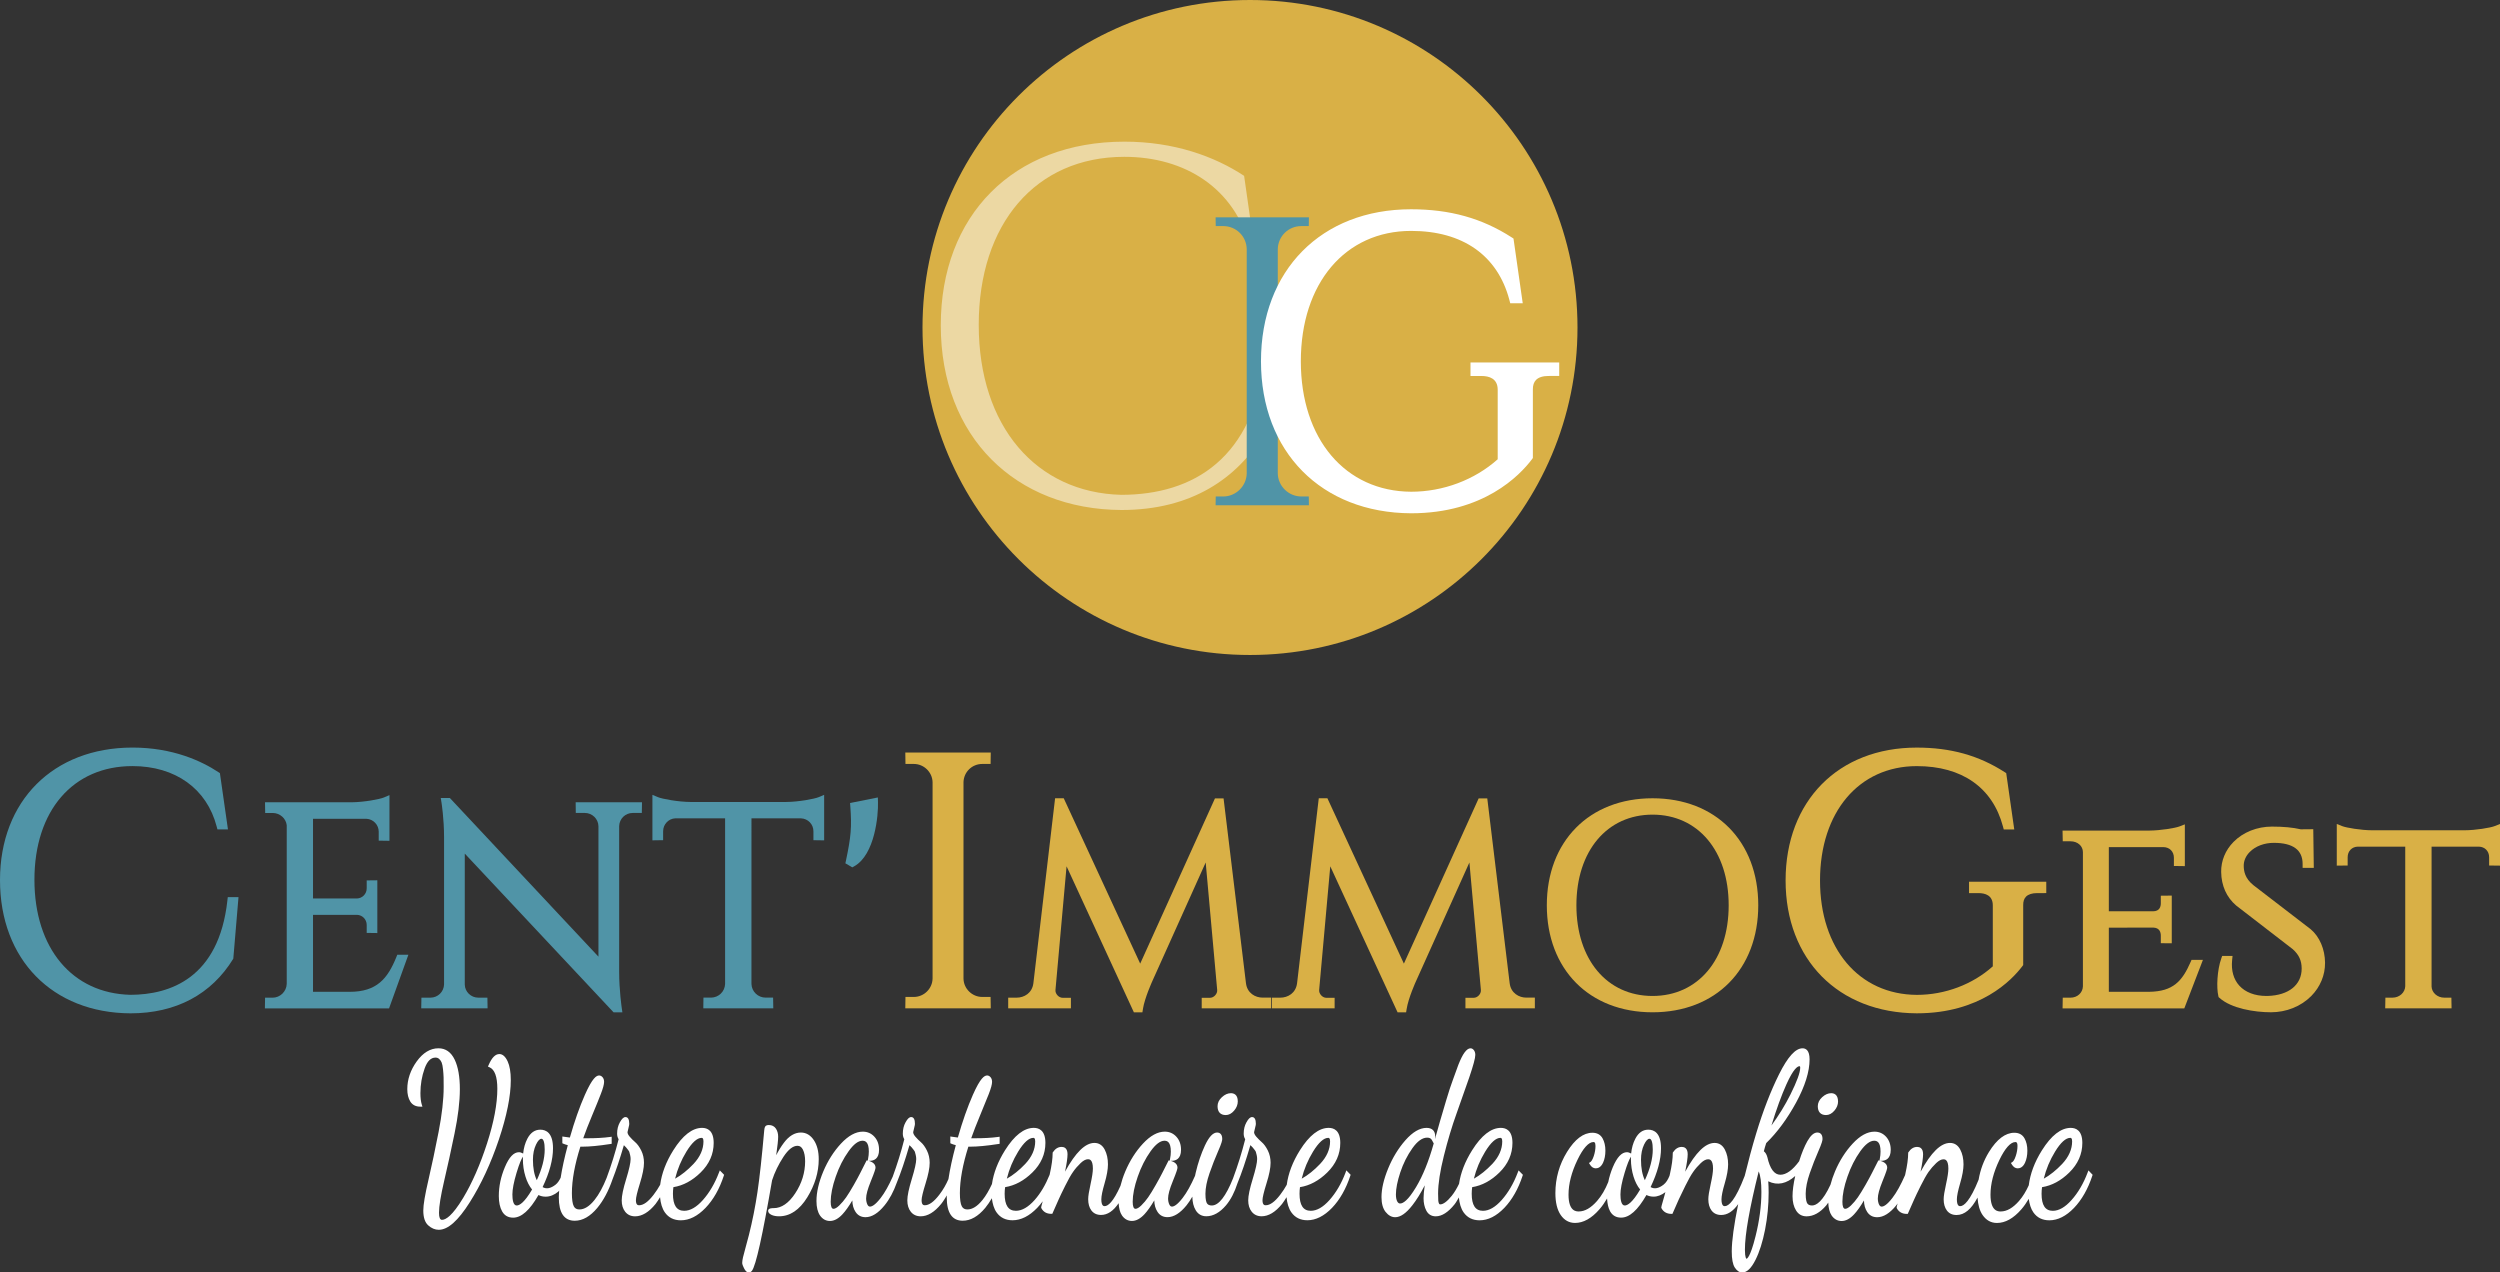 <?xml version="1.0" encoding="utf-8"?>
<!-- Generator: Adobe Illustrator 16.0.4, SVG Export Plug-In . SVG Version: 6.00 Build 0)  -->
<!DOCTYPE svg PUBLIC "-//W3C//DTD SVG 1.1//EN" "http://www.w3.org/Graphics/SVG/1.1/DTD/svg11.dtd">
<svg version="1.1" id="Calque_1" xmlns="http://www.w3.org/2000/svg" xmlns:xlink="http://www.w3.org/1999/xlink" x="0px" y="0px"
	 width="196.465px" height="100px" viewBox="0 0 196.465 100" enable-background="new 0 0 196.465 100" xml:space="preserve">
<rect x="0" y="0" width="196.465" height="100" fill="#333333" stroke="none"/>
<g>
	<g>
		<g>
			<g>
				<path fill="#5094A7" d="M17.869,70.775c-0.677,6.103-4.518,7.395-7.613,7.404c-4.586-0.11-7.55-3.661-7.55-9.044
					c0-5.424,3.023-8.931,7.701-8.931c3.372,0.001,5.846,1.774,6.619,4.746l0.061,0.23h0.827l-0.633-4.422l-0.116-0.077
					c-1.338-0.881-3.595-1.932-6.753-1.932C4.185,58.751,0,62.937,0,69.165c0,6.231,4.119,10.437,10.248,10.469h0.002
					c3.57,0,6.366-1.485,8.084-4.294l0.409-4.839H17.9L17.869,70.775z"/>
				<path fill="#5094A7" d="M31.144,75.222c-0.681,1.68-1.532,2.721-3.664,2.721h-2.882v-6.049l3.463-0.001
					c0.424,0.017,0.756,0.363,0.756,0.788v0.632l0.835,0.011v-4.146l-0.835,0.009v0.633c0,0.427-0.346,0.779-0.767,0.788h-3.452
					v-6.263h4.209c0.536,0.032,0.955,0.479,0.955,1.017v0.7l0.844,0.013v-3.59l-0.43,0.183c-0.348,0.146-1.565,0.369-2.533,0.38
					h-6.817l0.014,0.84h0.585c0.573,0,1.05,0.43,1.108,0.965v12.455c-0.012,0.603-0.513,1.097-1.117,1.097h-0.585l-0.014,0.841
					h9.757l1.519-4.215h-0.872L31.144,75.222z"/>
				<path fill="#5094A7" d="M45.249,63.887h0.716c0.577,0,1.054,0.47,1.065,1.039v10.255L35.354,62.713h-0.716l0.058,0.359
					c0.002,0.012,0.201,1.255,0.201,2.729v11.556c-0.011,0.575-0.488,1.045-1.064,1.045h-0.715l-0.015,0.841h5.214l-0.014-0.841
					h-0.714c-0.579,0-1.047-0.455-1.064-1.021v-10.3l11.601,12.375l0.091,0.097h0.694L48.859,79.2
					c-0.002-0.015-0.201-1.398-0.201-2.795V64.917c0.019-0.579,0.486-1.03,1.064-1.03h0.716l0.014-0.841h-5.213L45.249,63.887z"/>
				<path fill="#5094A7" d="M61.777,63.024h-7.515c-0.958-0.006-2.214-0.236-2.561-0.381l-0.43-0.181v3.576l0.842-0.013v-0.7
					c0-0.548,0.427-0.993,0.959-1.016h3.911v13.023c-0.025,0.599-0.516,1.068-1.115,1.068h-0.586l-0.011,0.841h5.499l-0.014-0.841
					h-0.584c-0.607,0-1.099-0.477-1.117-1.073V64.311h3.896c0.546,0.022,0.973,0.468,0.973,1.016v0.7l0.842,0.013v-3.576
					l-0.429,0.181C63.99,62.788,62.733,63.019,61.777,63.024z"/>
				<path fill="#5094A7" d="M68.986,62.669l-2.183,0.437l0.021,0.273c0.118,1.603,0.058,2.356-0.342,4.246l-0.047,0.219l0.546,0.318
					l0.155-0.087c1.625-0.917,1.895-4.025,1.861-5.041L68.986,62.669z"/>
			</g>
			<g>
				<path fill="#D9B046" d="M77.19,78.346c-0.796,0-1.458-0.65-1.473-1.44V61.469c0.023-0.803,0.67-1.433,1.473-1.433h0.657
					l0.013-0.896h-6.715l0.013,0.896h0.657c0.793,0,1.453,0.645,1.473,1.429v15.435c-0.015,0.796-0.676,1.446-1.473,1.446h-0.657
					l-0.014,0.897h6.718l-0.015-0.897H77.19z"/>
				<path fill="#D9B046" d="M97.917,77.278l-1.762-14.537h-0.675l-5.876,12.987l-6.009-12.995h-0.679l-1.707,14.543
					c-0.101,0.778-0.733,1.126-1.315,1.126H79.23v0.841h4.929v-0.83h-0.654c-0.141,0-0.292-0.072-0.404-0.195
					c-0.113-0.124-0.17-0.276-0.157-0.418l0.873-9.721l5.289,11.474h0.672l0.04-0.261c0.136-0.868,0.733-2.178,0.74-2.193
					l4.192-9.321L95.654,77.8c0.013,0.142-0.044,0.294-0.158,0.418c-0.112,0.123-0.262,0.194-0.403,0.194h-0.655v0.831h5.456V78.4
					H99.23C98.649,78.4,98.017,78.052,97.917,77.278z"/>
				<path fill="#D9B046" d="M118.64,77.278l-1.761-14.537h-0.676l-5.877,12.987l-6.01-12.995h-0.679l-1.706,14.543
					c-0.101,0.778-0.732,1.126-1.315,1.126h-0.662v0.841h4.929v-0.83h-0.655c-0.141,0-0.292-0.072-0.403-0.195
					c-0.112-0.124-0.17-0.276-0.158-0.418l0.874-9.721l5.289,11.474h0.672l0.041-0.261c0.136-0.868,0.731-2.178,0.74-2.193
					l4.192-9.321l0.903,10.022c0.013,0.142-0.045,0.294-0.157,0.418c-0.112,0.123-0.263,0.194-0.402,0.194h-0.656v0.831h5.455V78.4
					h-0.663C119.373,78.4,118.741,78.052,118.64,77.278z"/>
				<path fill="#D9B046" d="M129.866,62.733c-4.969,0-8.308,3.381-8.308,8.409c0,5.031,3.339,8.41,8.308,8.41
					c4.97,0,8.309-3.379,8.309-8.41C138.175,66.114,134.836,62.733,129.866,62.733z M129.866,78.269
					c-3.579,0-5.983-2.863-5.983-7.126c0-4.261,2.404-7.124,5.983-7.124s5.984,2.863,5.984,7.124
					C135.851,75.405,133.445,78.269,129.866,78.269z"/>
				<path fill="#D9B046" d="M154.736,70.186h0.748c0.512,0,1.122,0.167,1.122,0.961v4.794c-1.594,1.427-3.762,2.242-5.969,2.242
					c-4.551-0.024-7.609-3.638-7.609-8.988c0-5.378,3.059-8.989,7.607-8.989c3.553,0,5.956,1.687,6.77,4.746l0.061,0.23h0.826
					l-0.632-4.425l-0.118-0.076c-2.046-1.315-4.242-1.93-6.915-1.93c-6.162,0-10.305,4.198-10.305,10.441
					c0,6.217,4.145,10.412,10.312,10.441h0.002c4.97,0,7.457-2.595,8.296-3.709l0.062-0.083v-4.71
					c-0.005-0.288,0.07-0.514,0.224-0.669c0.178-0.18,0.476-0.276,0.861-0.276l0.729-0.001V69.29h-6.07V70.186z"/>
				<path fill="#D9B046" d="M172.143,75.617c-0.652,1.488-1.365,2.3-3.248,2.325h-3.17V72.9l3.525-0.002
					c0.463,0.029,0.56,0.362,0.56,0.635v0.59l0.86,0.006v-3.748l-0.86,0.009v0.589c0,0.285-0.103,0.625-0.593,0.635h-3.492v-5.042
					h4.301c0.477,0.009,0.812,0.352,0.812,0.834v0.647l0.86,0.012v-3.283l-0.421,0.163c-0.33,0.129-1.473,0.32-2.375,0.327h-6.815
					l0.016,0.842h0.609c0.557,0,0.976,0.367,0.976,0.854v10.549c-0.021,0.505-0.439,0.886-0.975,0.886h-0.61l-0.014,0.841h9.567
					l1.463-3.812h-0.894L172.143,75.617z"/>
				<path fill="#D9B046" d="M177.085,69.562c-0.674-0.542-0.756-1.124-0.759-1.515c-0.004-0.401,0.161-0.779,0.476-1.097
					c0.452-0.454,1.14-0.714,1.891-0.714c1.501,0,2.261,0.557,2.261,1.659v0.309h0.878l-0.041-3.04l-0.979,0.009
					c-0.623-0.145-1.366-0.214-2.271-0.214c-1.163,0-2.264,0.438-3.017,1.204c-0.641,0.648-0.983,1.486-0.971,2.358
					c0.015,1.084,0.421,1.995,1.184,2.645l4.437,3.423c0.486,0.429,0.705,0.899,0.705,1.53c0,1.277-1.021,2.101-2.665,2.148
					l-0.121,0.001c-0.892,0-1.643-0.287-2.117-0.811c-0.447-0.493-0.644-1.184-0.563-1.995l0.034-0.34h-0.815l-0.073,0.207
					c-0.326,0.923-0.384,2.288-0.229,2.937l0.021,0.094l0.073,0.064c0.928,0.832,2.759,1.127,4.044,1.127
					c1.207,0,2.357-0.463,3.159-1.271c0.71-0.717,1.098-1.647,1.089-2.622c-0.01-1.064-0.428-2.045-1.128-2.633L177.085,69.562z"/>
				<path fill="#D9B046" d="M196.043,64.921c-0.326,0.129-1.489,0.327-2.372,0.327h-7.248c-0.876,0-2.038-0.198-2.363-0.327
					l-0.422-0.168v3.274l0.855-0.01v-0.648c0-0.482,0.333-0.825,0.804-0.835h3.722v10.963c-0.01,0.499-0.458,0.905-0.998,0.905
					h-0.561l-0.016,0.841h5.215l-0.014-0.841h-0.562c-0.537,0-0.975-0.39-0.995-0.871V66.534h3.711
					c0.477,0.01,0.811,0.353,0.812,0.835v0.648l0.854,0.01v-3.274L196.043,64.921z"/>
			</g>
		</g>
	</g>
	<g>
		<path fill="#D9B046" d="M123.969,25.736c0,14.219-11.519,25.737-25.736,25.737S72.496,39.955,72.496,25.736
			C72.496,11.518,84.016,0,98.233,0S123.969,11.518,123.969,25.736z"/>
		<g>
			<g>
				<path opacity="0.5" fill="#FFFFFF" d="M99.789,27.916l-0.486,6.241c-2.094,3.425-5.65,5.922-11.171,5.922
					c-8.315-0.041-14.2-5.727-14.2-14.514c0-8.628,5.685-14.433,14.433-14.433c3.896,0,7.077,1.154,9.405,2.687l0.801,5.614H98.24
					c-1.208-4.641-5.104-7.107-9.882-7.109c-6.991,0-11.443,5.289-11.443,13.201c0,7.992,4.532,13.2,11.217,13.362
					c5.646-0.017,10.422-2.828,11.327-10.971H99.789z"/>
				<g>
					<path fill="#5094A7" d="M102.267,39.203c-1.112,0-2.016-0.892-2.036-2V19.561c0.03-1.099,0.93-1.98,2.036-1.98h0.4l0.007-0.317
						h-6.956l0.006,0.317h0.402c1.109,0,2.008,0.886,2.035,1.986v17.637c-0.021,1.107-0.923,2-2.036,2h-0.402l-0.004,0.318h6.956
						l-0.004-0.318H102.267z"/>
					<path fill="#5094A7" d="M102.862,39.708h-7.333l0.01-0.691h0.586c1,0,1.831-0.814,1.85-1.816V19.567
						c-0.025-1.007-0.838-1.8-1.849-1.8H95.54l-0.011-0.69h7.333l-0.011,0.69h-0.585c-1.01,0-1.821,0.791-1.85,1.799v17.638
						c0.018,0.998,0.849,1.812,1.85,1.812h0.586L102.862,39.708z M96.615,39.333h5.16c-0.972-0.222-1.712-1.091-1.731-2.126V19.561
						c0.029-1.044,0.752-1.892,1.723-2.111h-5.141c0.974,0.22,1.696,1.069,1.722,2.113v17.641
						C98.329,38.241,97.587,39.111,96.615,39.333z"/>
				</g>
				<g>
					<g>
						<path fill="#FFFFFF" d="M40.141,84.885c0-0.628-0.083-1.124-0.247-1.477c-0.178-0.381-0.396-0.574-0.65-0.574
							c-0.319,0-0.597,0.284-0.849,0.873l-0.049,0.113l0.113,0.048c0.415,0.174,0.625,0.743,0.625,1.693
							c0,1.186-0.271,2.628-0.807,4.289c-0.538,1.665-1.169,3.105-1.874,4.282c-0.86,1.431-1.382,1.731-1.669,1.731
							c-0.155,0-0.234-0.187-0.234-0.556c0-0.508,0.136-1.346,0.403-2.493c0.267-1.137,0.543-2.397,0.82-3.746
							c0.276-1.338,0.416-2.507,0.416-3.475c0-0.973-0.137-1.753-0.406-2.317c-0.283-0.595-0.713-0.895-1.278-0.895
							c-0.64,0-1.216,0.349-1.713,1.04c-0.487,0.679-0.734,1.411-0.734,2.172c0,0.394,0.08,0.718,0.234,0.97
							c0.167,0.269,0.433,0.405,0.79,0.405h0.166l-0.05-0.158c-0.071-0.229-0.108-0.534-0.108-0.902c0-0.677,0.111-1.33,0.33-1.939
							c0.207-0.576,0.486-0.857,0.856-0.857c0.115,0,0.208,0.035,0.287,0.107c0.09,0.081,0.153,0.174,0.197,0.284
							c0.046,0.117,0.082,0.296,0.106,0.533c0.025,0.233,0.04,0.446,0.045,0.632c0.004,0.18,0.006,0.43,0.006,0.755
							c0,0.982-0.135,2.17-0.398,3.527c-0.266,1.366-0.535,2.638-0.799,3.777c-0.272,1.167-0.404,1.953-0.404,2.407
							c0,0.542,0.131,0.937,0.391,1.166c0.254,0.229,0.532,0.345,0.825,0.345c0.72,0,1.519-0.709,2.44-2.168
							c0.89-1.406,1.657-3.061,2.281-4.917C39.824,87.704,40.141,86.132,40.141,84.885z"/>
						<path fill="#FFFFFF" d="M56.497,92.156c-0.324,0.851-0.748,1.574-1.26,2.15c-0.499,0.562-0.994,0.846-1.471,0.846
							c-0.594,0-0.882-0.438-0.882-1.338c0-0.18,0.012-0.354,0.035-0.52c0.768-0.123,1.488-0.51,2.138-1.149
							c0.683-0.668,1.028-1.451,1.028-2.327c0-0.976-0.495-1.183-0.91-1.183c-0.77,0-1.531,0.594-2.263,1.761
							c-0.576,0.919-0.914,1.827-1.031,2.709c-0.146,0.263-0.316,0.526-0.519,0.79c-0.418,0.547-0.798,0.821-1.13,0.821
							c-0.084,0-0.258,0-0.258-0.4c0-0.204,0.104-0.646,0.312-1.31c0.213-0.685,0.322-1.232,0.322-1.625
							c0-0.353-0.072-0.679-0.215-0.965c-0.143-0.288-0.303-0.509-0.474-0.655c-0.155-0.134-0.301-0.28-0.432-0.431
							c-0.115-0.134-0.174-0.255-0.174-0.359c0.001-0.006,0.007-0.051,0.065-0.277c0.065-0.253,0.073-0.331,0.073-0.371
							c0-0.357-0.101-0.537-0.298-0.537c-0.147,0-0.283,0.129-0.443,0.418c-0.142,0.255-0.213,0.552-0.213,0.885
							c0,0.166,0.04,0.312,0.118,0.439c-0.256,1.026-0.576,2.044-0.942,3.036c-0.286,0.716-0.604,1.305-0.952,1.736
							c-0.397,0.498-0.796,0.746-1.188,0.746c-0.21,0-0.351-0.078-0.439-0.247c-0.101-0.189-0.151-0.539-0.151-1.036
							c0-1.028,0.224-2.256,0.666-3.65h0.166c0.556,0,1.293-0.069,2.191-0.21l0.103-0.016v-0.556l-0.138,0.02
							c-0.499,0.068-1.104,0.101-1.799,0.101h-0.3c0.186-0.524,0.416-1.116,0.686-1.759c0.309-0.742,0.539-1.305,0.699-1.723
							c0.172-0.445,0.256-0.755,0.256-0.948c0-0.142-0.036-0.261-0.109-0.354c-0.08-0.098-0.174-0.15-0.279-0.15
							c-0.209,0-0.524,0.173-1.122,1.524c-0.419,0.947-0.815,2.075-1.18,3.353c-0.092-0.01-0.244-0.031-0.451-0.062l-0.14-0.021
							v0.532l0.072,0.032c0.088,0.041,0.206,0.08,0.357,0.119c-0.263,0.972-0.445,1.818-0.562,2.559
							c-0.112,0.227-0.24,0.422-0.403,0.547c-0.365,0.283-0.708,0.368-1.015,0.187c0.542-1.133,0.817-2.157,0.817-3.052
							c0-1.206-0.542-1.459-0.998-1.459c-0.43,0-0.771,0.237-1.017,0.708c-0.176,0.337-0.287,0.729-0.331,1.167l-0.003-0.001
							c-0.121-0.068-0.229-0.103-0.327-0.103c-0.413,0-0.776,0.385-1.108,1.178c-0.314,0.746-0.475,1.506-0.475,2.263
							c0,0.493,0.086,0.899,0.258,1.205c0.183,0.329,0.476,0.497,0.868,0.497c0.653,0,1.305-0.582,1.99-1.778
							c0.169,0.085,0.358,0.129,0.565,0.129c0.341,0,0.673-0.133,0.991-0.395c0.027-0.021,0.046-0.06,0.072-0.084
							c-0.013,0.182-0.029,0.369-0.029,0.529c0,1.223,0.421,1.842,1.253,1.842c0.619,0,1.214-0.34,1.771-1.008
							c0.49-0.59,0.888-1.348,1.194-2.239c0.286-0.73,0.584-1.624,0.894-2.689c0.005,0.005,0.01,0.01,0.017,0.015
							c0.108,0.1,0.144,0.142,0.159,0.161l0.141,0.176c0.07,0.085,0.099,0.143,0.111,0.176c0.02,0.061,0.042,0.145,0.065,0.253
							c0.025,0.1,0.037,0.204,0.037,0.31c0,0.286-0.116,0.811-0.344,1.554c-0.239,0.777-0.355,1.332-0.355,1.694
							c0,0.364,0.092,0.663,0.274,0.893c0.188,0.237,0.449,0.358,0.776,0.358c0.543,0,1.084-0.324,1.605-0.965
							c0.135-0.166,0.24-0.357,0.358-0.537c0.044,0.465,0.155,0.879,0.382,1.2c0.29,0.407,0.709,0.615,1.25,0.615
							c0.666,0,1.319-0.328,1.941-0.976c0.612-0.636,1.097-1.486,1.438-2.53l0.023-0.07l-0.337-0.346L56.497,92.156z M53.944,90.498
							c0.44-0.716,0.843-1.078,1.192-1.078c0.048,0,0.146,0,0.146,0.277c0,0.624-0.265,1.221-0.785,1.775
							c-0.464,0.489-0.948,0.877-1.445,1.156C53.237,91.882,53.535,91.165,53.944,90.498z M40.603,94.735
							c-0.277,0-0.336-0.474-0.336-0.868c0-0.403,0.109-0.973,0.326-1.696c0.231-0.77,0.396-1.12,0.502-1.277
							c-0.002,0.064-0.003,0.128-0.003,0.193c0,0.473,0.067,0.935,0.202,1.372c0.125,0.41,0.3,0.753,0.52,1.021
							C41.206,94.515,40.821,94.735,40.603,94.735z M42.184,92.748c-0.201-0.42-0.303-0.959-0.303-1.609
							c0-0.454,0.081-0.855,0.241-1.188c0.145-0.302,0.292-0.461,0.425-0.461c0.166,0,0.259,0.31,0.259,0.849
							C42.806,91.047,42.596,91.856,42.184,92.748z"/>
						<path fill="#FFFFFF" d="M63.96,89.604c-0.265-0.399-0.609-0.603-1.022-0.603c-0.488,0-0.937,0.271-1.336,0.806
							c-0.22,0.293-0.422,0.621-0.604,0.98c0.104-0.731,0.155-1.212,0.155-1.455s-0.058-0.455-0.172-0.631
							c-0.123-0.189-0.316-0.29-0.559-0.29c-0.133,0-0.229,0.038-0.282,0.109c-0.044,0.061-0.071,0.157-0.081,0.297
							c-0.185,2.092-0.364,3.729-0.533,4.864c-0.169,1.134-0.394,2.268-0.671,3.371c-0.059,0.242-0.142,0.551-0.247,0.924
							c-0.106,0.373-0.178,0.651-0.219,0.833c-0.04,0.185-0.06,0.323-0.06,0.408c-0.007,0.062,0,0.158,0.126,0.417
							c0.042,0.09,0.172,0.365,0.389,0.365c0.069,0,0.169-0.024,0.25-0.135c0.311-0.415,0.829-2.744,1.581-7.109
							c0.2-0.624,0.501-1.244,0.895-1.847c0.376-0.572,0.746-0.864,1.099-0.864c0.191,0,0.328,0.098,0.431,0.306
							c0.114,0.231,0.172,0.538,0.172,0.91c0,0.887-0.262,1.735-0.78,2.521c-0.508,0.771-1.077,1.162-1.69,1.162
							c-0.131,0-0.439,0-0.439,0.209c0,0.132,0.094,0.242,0.28,0.327c0.156,0.07,0.35,0.106,0.578,0.106
							c0.863,0,1.61-0.502,2.22-1.49c0.597-0.971,0.9-1.977,0.9-2.991C64.342,90.491,64.213,89.986,63.96,89.604z"/>
						<path fill="#FFFFFF" d="M96.325,87.628c0.241,0,0.462-0.115,0.658-0.346c0.192-0.224,0.29-0.47,0.29-0.729
							c0-0.56-0.339-0.644-0.542-0.644c-0.24,0-0.478,0.104-0.704,0.311c-0.229,0.209-0.344,0.448-0.344,0.715
							C95.683,87.382,95.91,87.628,96.325,87.628z"/>
						<path fill="#FFFFFF" d="M105.738,92.156c-0.322,0.85-0.745,1.574-1.258,2.15c-0.5,0.562-0.995,0.846-1.473,0.846
							c-0.593,0-0.882-0.438-0.882-1.338c0-0.18,0.011-0.354,0.035-0.52c0.769-0.123,1.487-0.51,2.139-1.149
							c0.682-0.668,1.028-1.451,1.028-2.327c0-0.976-0.495-1.183-0.91-1.183c-0.77,0-1.532,0.594-2.263,1.761
							c-0.576,0.92-0.916,1.828-1.033,2.71c-0.146,0.262-0.315,0.525-0.518,0.789c-0.418,0.547-0.799,0.821-1.129,0.821
							c-0.085,0-0.26,0-0.26-0.4c0-0.204,0.105-0.645,0.312-1.31c0.219-0.695,0.324-1.228,0.324-1.625
							c0-0.353-0.072-0.679-0.216-0.967c-0.143-0.286-0.304-0.507-0.475-0.653c-0.156-0.137-0.302-0.281-0.431-0.431
							c-0.115-0.134-0.175-0.255-0.175-0.359c0.002-0.012,0.01-0.061,0.065-0.277c0.066-0.254,0.075-0.333,0.075-0.371
							c0-0.357-0.101-0.537-0.301-0.537c-0.146,0-0.284,0.129-0.442,0.418c-0.142,0.255-0.213,0.552-0.213,0.885
							c0,0.166,0.041,0.312,0.119,0.439c-0.26,1.039-0.585,2.072-0.958,3.079c-0.563,1.407-1.123,2.128-1.667,2.128
							c-0.179,0-0.302-0.054-0.376-0.164c-0.057-0.084-0.125-0.283-0.125-0.757c0-0.457,0.109-1.004,0.323-1.619
							c0.219-0.624,0.439-1.192,0.657-1.685c0.307-0.691,0.341-0.904,0.341-1.005c0-0.455-0.28-0.505-0.401-0.505
							c-0.326,0-0.641,0.336-0.963,1.026c-0.298,0.644-0.54,1.358-0.72,2.126c-0.02,0.087-0.035,0.165-0.053,0.248
							c-0.323,0.732-0.649,1.324-0.978,1.746c-0.432,0.557-0.69,0.674-0.831,0.674c-0.063,0-0.146-0.018-0.213-0.164
							c-0.065-0.139-0.097-0.299-0.097-0.478c0-0.296,0.121-0.742,0.36-1.326c0.332-0.816,0.377-1.01,0.377-1.09
							c0-0.257-0.183-0.438-0.545-0.539h0.08c0.339,0,0.745-0.149,0.745-0.867c0-0.411-0.122-0.757-0.362-1.021
							c-0.243-0.269-0.551-0.404-0.915-0.404c-0.559,0-1.135,0.315-1.716,0.941c-0.567,0.611-1.033,1.347-1.389,2.19
							c-0.165,0.391-0.288,0.766-0.377,1.128c-0.57,1.276-0.984,1.596-1.245,1.596c-0.063,0-0.259,0-0.259-0.539
							c0-0.255,0.086-0.674,0.255-1.252c0.177-0.6,0.265-1.104,0.265-1.494c0-0.447-0.086-0.838-0.255-1.16
							c-0.183-0.348-0.455-0.524-0.806-0.524c-0.721,0-1.482,0.742-2.312,2.259c0.133-0.636,0.197-1.09,0.197-1.372
							c0-0.5-0.29-0.574-0.463-0.574c-0.273,0-0.503,0.142-0.688,0.419l-0.019,0.032v0.036c0,0.428-0.078,0.983-0.226,1.649
							c-0.005,0.021-0.01,0.04-0.015,0.062c-0.313,0.771-0.702,1.442-1.177,1.977c-0.5,0.562-0.995,0.846-1.471,0.846
							c-0.595,0-0.883-0.438-0.883-1.338c0-0.18,0.013-0.354,0.037-0.52c0.767-0.123,1.487-0.51,2.137-1.149
							c0.684-0.668,1.029-1.451,1.029-2.327c0-0.976-0.495-1.183-0.911-1.183c-0.769,0-1.53,0.594-2.263,1.761
							c-0.563,0.899-0.902,1.789-1.026,2.653c-0.23,0.497-0.478,0.923-0.743,1.251c-0.398,0.498-0.798,0.746-1.188,0.746
							c-0.21,0-0.35-0.078-0.439-0.247c-0.101-0.189-0.151-0.539-0.151-1.036c0-1.028,0.225-2.256,0.666-3.65h0.166
							c0.555,0,1.292-0.069,2.191-0.21l0.102-0.016v-0.556l-0.139,0.02c-0.498,0.068-1.103,0.101-1.799,0.101h-0.298
							c0.185-0.524,0.414-1.114,0.683-1.759c0.3-0.717,0.536-1.297,0.701-1.723c0.172-0.447,0.257-0.758,0.257-0.948
							c0-0.142-0.037-0.261-0.109-0.354c-0.1-0.125-0.207-0.15-0.279-0.15c-0.209,0-0.525,0.173-1.122,1.524
							c-0.418,0.947-0.814,2.075-1.179,3.353c-0.094-0.01-0.245-0.031-0.452-0.062l-0.14-0.021v0.532l0.072,0.032
							c0.087,0.041,0.206,0.08,0.358,0.119c-0.276,1.021-0.463,1.901-0.578,2.666c-0.178,0.409-0.403,0.821-0.722,1.234
							c-0.418,0.547-0.799,0.821-1.128,0.821c-0.085,0-0.26,0-0.26-0.4c0-0.204,0.105-0.646,0.312-1.31
							c0.217-0.695,0.323-1.228,0.323-1.625c0-0.353-0.073-0.679-0.217-0.965c-0.142-0.287-0.302-0.509-0.473-0.655
							c-0.156-0.134-0.3-0.28-0.432-0.431c-0.115-0.134-0.174-0.255-0.174-0.359c0-0.008,0.008-0.056,0.065-0.277
							c0.066-0.254,0.074-0.333,0.074-0.371c0-0.357-0.101-0.537-0.298-0.537c-0.147,0-0.285,0.129-0.443,0.418
							c-0.142,0.253-0.212,0.552-0.212,0.885c0,0.166,0.039,0.312,0.116,0.439c-0.249,0.994-0.559,1.98-0.911,2.945
							c-0.312,0.698-0.629,1.266-0.946,1.674c-0.432,0.557-0.691,0.674-0.833,0.674c-0.064,0-0.146-0.018-0.212-0.164
							c-0.064-0.139-0.098-0.299-0.098-0.478c0-0.296,0.123-0.741,0.36-1.326c0.333-0.818,0.378-1.01,0.378-1.09
							c0-0.257-0.184-0.438-0.546-0.539h0.08c0.339,0,0.745-0.149,0.745-0.867c0-0.411-0.122-0.757-0.362-1.021
							c-0.244-0.269-0.553-0.404-0.917-0.404c-0.556,0-1.133,0.315-1.715,0.941c-0.567,0.611-1.034,1.347-1.389,2.19
							c-0.355,0.845-0.536,1.627-0.536,2.323c0,0.485,0.095,0.869,0.281,1.139c0.198,0.28,0.46,0.427,0.78,0.427
							c0.33,0,0.661-0.178,0.985-0.528c0.234-0.252,0.494-0.615,0.773-1.086c0.003,0.352,0.089,0.657,0.255,0.906
							c0.18,0.272,0.442,0.411,0.781,0.411c0.494,0,0.999-0.314,1.499-0.932c0.388-0.479,0.707-1.076,0.956-1.774
							c0.317-0.772,0.652-1.756,0.999-2.953c0.006,0.005,0.01,0.01,0.016,0.015c0.11,0.102,0.144,0.143,0.159,0.161l0.141,0.176
							c0.071,0.085,0.1,0.143,0.112,0.177c0.021,0.06,0.043,0.144,0.066,0.252c0.023,0.1,0.037,0.204,0.037,0.31
							c0,0.285-0.117,0.809-0.345,1.554c-0.238,0.776-0.354,1.331-0.354,1.694c0,0.364,0.091,0.664,0.273,0.893
							c0.188,0.237,0.449,0.358,0.775,0.358c0.543,0,1.084-0.324,1.606-0.965c0.17-0.209,0.308-0.446,0.452-0.678
							c-0.001,0.047-0.008,0.104-0.008,0.148c0,1.223,0.422,1.842,1.253,1.842c0.62,0,1.215-0.34,1.772-1.008
							c0.188-0.227,0.358-0.485,0.52-0.758c0.052,0.428,0.159,0.815,0.372,1.116c0.29,0.407,0.709,0.615,1.25,0.615
							c0.666,0,1.318-0.328,1.943-0.976c0.152-0.158,0.296-0.33,0.432-0.516c-0.121,0.422-0.123,0.461-0.123,0.484l0.015,0.056
							c0.157,0.297,0.42,0.446,0.78,0.446h0.08l0.501-1.133c0.103-0.233,0.275-0.593,0.513-1.07
							c0.237-0.479,0.445-0.848,0.621-1.097c0.171-0.247,0.373-0.48,0.598-0.693c0.208-0.197,0.401-0.297,0.572-0.297
							c0.095,0,0.385,0,0.385,0.729c0,0.264-0.061,0.674-0.181,1.217c-0.126,0.562-0.188,0.953-0.188,1.198
							c0,0.361,0.084,0.658,0.252,0.882c0.177,0.233,0.432,0.352,0.759,0.352c0.509,0,0.967-0.312,1.382-0.923
							c0.022,0.397,0.102,0.732,0.264,0.965c0.196,0.282,0.46,0.429,0.781,0.429c0.33,0,0.66-0.178,0.985-0.528
							c0.233-0.252,0.492-0.615,0.771-1.086c0.004,0.352,0.09,0.655,0.257,0.906c0.179,0.272,0.441,0.411,0.781,0.411
							c0.494,0,0.998-0.314,1.498-0.932c0.166-0.204,0.314-0.436,0.455-0.681c0.006,0.432,0.094,0.796,0.269,1.077
							c0.192,0.31,0.471,0.465,0.827,0.465c0.544,0,1.064-0.289,1.548-0.858c0.374-0.44,0.675-1.028,0.905-1.742
							c0.32-0.775,0.658-1.771,1.012-2.988c0.005,0.005,0.011,0.01,0.017,0.015c0.109,0.1,0.144,0.142,0.159,0.161l0.142,0.176
							c0.07,0.085,0.099,0.143,0.111,0.177c0.021,0.06,0.042,0.144,0.066,0.252c0.023,0.099,0.036,0.204,0.036,0.31
							c0,0.286-0.117,0.809-0.345,1.554c-0.239,0.776-0.356,1.331-0.356,1.694c0,0.364,0.092,0.664,0.275,0.893
							c0.189,0.237,0.45,0.358,0.775,0.358c0.545,0,1.085-0.324,1.606-0.965c0.135-0.165,0.238-0.355,0.356-0.535
							c0.044,0.463,0.155,0.878,0.383,1.198c0.291,0.407,0.711,0.615,1.251,0.615c0.663,0,1.319-0.328,1.942-0.976
							c0.61-0.636,1.094-1.486,1.438-2.53l0.021-0.07l-0.336-0.346L105.738,92.156z M103.188,90.498
							c0.44-0.716,0.841-1.078,1.192-1.078c0.047,0,0.146,0,0.146,0.277c0,0.624-0.266,1.221-0.788,1.775
							c-0.463,0.489-0.946,0.877-1.443,1.156C102.479,91.882,102.779,91.165,103.188,90.498z M80.015,90.498
							c0.44-0.716,0.841-1.078,1.191-1.078c0.049,0,0.146,0,0.146,0.277c0,0.624-0.265,1.221-0.786,1.775
							c-0.462,0.489-0.947,0.877-1.443,1.156C79.305,91.882,79.605,91.165,80.015,90.498z M67.605,92.179
							c-0.113,0.226-0.286,0.544-0.51,0.941c-0.23,0.403-0.432,0.73-0.599,0.972c-0.165,0.237-0.347,0.454-0.544,0.644
							c-0.177,0.17-0.332,0.261-0.449,0.261c-0.147,0-0.222-0.188-0.222-0.557c0-0.551,0.132-1.213,0.394-1.967
							c0.262-0.757,0.603-1.431,1.014-2.001c0.391-0.549,0.757-0.826,1.088-0.826c0.214,0,0.501,0.088,0.501,0.85
							c0,0.189-0.022,0.386-0.062,0.584L68.19,91.21l-0.084-0.021L67.605,92.179z M91.338,92.179
							c-0.11,0.221-0.283,0.538-0.511,0.941c-0.23,0.407-0.432,0.733-0.598,0.972c-0.165,0.237-0.348,0.454-0.544,0.644
							c-0.177,0.17-0.331,0.261-0.449,0.261c-0.147,0-0.222-0.188-0.222-0.557c0-0.552,0.133-1.214,0.395-1.967
							c0.261-0.754,0.602-1.428,1.013-2.001c0.393-0.549,0.759-0.826,1.088-0.826c0.214,0,0.501,0.088,0.501,0.85
							c0,0.19-0.021,0.387-0.062,0.584l-0.026,0.131l-0.085-0.021L91.338,92.179z"/>
						<path fill="#FFFFFF" d="M119.269,92.156c-0.322,0.85-0.746,1.574-1.258,2.15c-0.5,0.562-0.993,0.846-1.472,0.846
							c-0.594,0-0.883-0.438-0.883-1.338c0-0.18,0.014-0.354,0.036-0.52c0.768-0.123,1.488-0.51,2.138-1.149
							c0.683-0.668,1.027-1.451,1.027-2.327c0-0.976-0.494-1.183-0.909-1.183c-0.77,0-1.53,0.594-2.262,1.761
							c-0.561,0.894-0.899,1.776-1.025,2.635c-0.173,0.354-0.361,0.677-0.573,0.941c-0.355,0.441-0.667,0.675-0.903,0.675
							c-0.048,0-0.075-0.016-0.095-0.056c-0.034-0.066-0.056-0.147-0.062-0.238c-0.009-0.112-0.014-0.297-0.014-0.558
							c0-0.76,0.153-1.758,0.455-2.967c0.302-1.213,0.639-2.333,1-3.334l1.003-2.85c0.312-0.925,0.466-1.494,0.466-1.741
							c0-0.143-0.034-0.262-0.098-0.356c-0.094-0.136-0.204-0.165-0.279-0.165c-0.152,0-0.307,0.109-0.473,0.336
							c-0.147,0.2-0.308,0.521-0.481,0.959l-0.442,1.216c-0.145,0.383-0.321,0.923-0.524,1.607l-0.482,1.634l-0.393,1.389
							c0.014-0.106,0.021-0.182,0.021-0.226c0-0.426-0.241-0.662-0.68-0.662c-0.536,0-1.093,0.328-1.661,0.971
							c-0.554,0.629-1.009,1.375-1.355,2.216c-0.346,0.843-0.525,1.601-0.525,2.253c0,0.501,0.108,0.892,0.319,1.161
							c0.218,0.277,0.473,0.42,0.757,0.42c0.415,0,0.856-0.306,1.348-0.934c0.331-0.423,0.656-0.949,0.976-1.571
							c-0.063,0.424-0.094,0.762-0.094,1.01c0,0.377,0.073,0.707,0.217,0.978c0.157,0.297,0.407,0.447,0.743,0.447
							c0.477,0,0.972-0.315,1.474-0.939c0.129-0.161,0.228-0.359,0.341-0.542c0.045,0.455,0.154,0.863,0.378,1.18
							c0.291,0.407,0.711,0.615,1.251,0.615c0.666,0,1.318-0.328,1.942-0.976c0.61-0.636,1.096-1.486,1.438-2.53l0.023-0.07
							l-0.339-0.346L119.269,92.156z M116.718,90.498c0.44-0.716,0.841-1.078,1.192-1.078c0.048,0,0.145,0,0.145,0.277
							c0,0.624-0.264,1.221-0.785,1.775c-0.464,0.489-0.947,0.877-1.443,1.156C116.009,91.882,116.31,91.165,116.718,90.498z
							 M112.661,89.891c-0.386,1.372-0.849,2.517-1.379,3.399c-0.638,1.064-1.03,1.288-1.249,1.288c-0.062,0-0.151-0.017-0.229-0.16
							c-0.069-0.132-0.105-0.317-0.105-0.551c0-0.46,0.116-1.044,0.344-1.735c0.229-0.691,0.549-1.333,0.956-1.904
							c0.389-0.548,0.777-0.826,1.158-0.826c0.184,0,0.303,0.062,0.374,0.197l0.14,0.258L112.661,89.891z"/>
						<path fill="#FFFFFF" d="M143.498,87.628c0.24,0,0.462-0.115,0.659-0.346c0.191-0.224,0.288-0.465,0.288-0.713
							c0-0.575-0.337-0.66-0.54-0.66c-0.242,0-0.479,0.104-0.706,0.311c-0.228,0.209-0.346,0.448-0.346,0.715
							C142.854,87.382,143.083,87.628,143.498,87.628z"/>
						<path fill="#FFFFFF" d="M164.122,91.978l-0.069,0.179c-0.319,0.847-0.743,1.573-1.26,2.15
							c-0.498,0.562-0.993,0.846-1.471,0.846c-0.593,0-0.883-0.438-0.883-1.338c0-0.178,0.013-0.352,0.037-0.52
							c0.771-0.123,1.488-0.51,2.138-1.149c0.683-0.668,1.028-1.452,1.028-2.327c0-0.976-0.494-1.183-0.91-1.183
							c-0.771,0-1.531,0.594-2.264,1.761c-0.586,0.934-0.924,1.855-1.035,2.751c-0.216,0.472-0.467,0.889-0.764,1.229
							c-0.479,0.549-0.962,0.827-1.439,0.827c-0.199,0-0.805,0-0.805-1.32c0-0.848,0.236-1.765,0.7-2.728
							c0.443-0.921,0.878-1.408,1.261-1.408c0.048,0,0.16,0,0.16,0.313c0,0.252-0.047,0.518-0.136,0.786
							c-0.104,0.318-0.209,0.439-0.28,0.483l-0.101,0.062l0.062,0.103c0.124,0.213,0.284,0.321,0.473,0.321
							c0.169,0,0.407-0.077,0.575-0.445c0.12-0.263,0.183-0.58,0.183-0.945c0-0.381-0.076-0.706-0.226-0.972
							c-0.163-0.288-0.431-0.435-0.798-0.435c-0.704,0-1.373,0.506-1.991,1.507c-0.418,0.679-0.684,1.409-0.814,2.178
							c-0.681,1.691-1.16,2.083-1.451,2.083c-0.063,0-0.259,0-0.259-0.539c0-0.252,0.087-0.672,0.255-1.252
							c0.177-0.599,0.267-1.102,0.267-1.494c0-0.447-0.087-0.838-0.256-1.16c-0.183-0.348-0.454-0.524-0.806-0.524
							c-0.722,0-1.483,0.742-2.312,2.262c0.133-0.64,0.197-1.094,0.197-1.375c0-0.5-0.291-0.574-0.464-0.574
							c-0.274,0-0.505,0.142-0.688,0.42l-0.02,0.031v0.036c0,0.428-0.076,0.982-0.226,1.649c-0.007,0.031-0.015,0.058-0.021,0.089
							c-0.33,0.755-0.665,1.36-0.998,1.791c-0.432,0.557-0.691,0.674-0.831,0.674c-0.06,0-0.146-0.017-0.215-0.164
							c-0.062-0.138-0.094-0.299-0.094-0.478c0-0.296,0.121-0.742,0.358-1.326c0.333-0.818,0.378-1.01,0.378-1.09
							c0-0.257-0.185-0.438-0.547-0.539h0.081c0.34,0,0.744-0.149,0.744-0.867c0-0.411-0.123-0.754-0.362-1.021
							c-0.244-0.269-0.551-0.404-0.915-0.404c-0.558,0-1.135,0.315-1.715,0.941c-0.567,0.611-1.034,1.347-1.388,2.19
							c-0.152,0.358-0.266,0.703-0.354,1.038c-0.607,1.311-1.111,1.633-1.448,1.633c-0.179,0-0.302-0.054-0.375-0.164
							c-0.056-0.085-0.126-0.285-0.126-0.757c0-0.46,0.109-1.005,0.322-1.619c0.22-0.625,0.44-1.192,0.658-1.685
							c0.306-0.691,0.343-0.904,0.343-1.005c0-0.455-0.281-0.505-0.402-0.505c-0.271,0-0.526,0.222-0.788,0.679
							c-0.231,0.413-0.45,0.943-0.646,1.578c-0.518,0.704-1.016,1.062-1.477,1.062c-0.475,0-0.819-0.465-1.024-1.387
							c-0.058-0.209-0.148-0.362-0.274-0.458c0.047-0.195,0.109-0.409,0.186-0.642c0.858-0.833,1.648-1.902,2.346-3.179
							c0.705-1.294,1.062-2.438,1.062-3.402c0-0.72-0.301-0.869-0.552-0.869c-0.558,0-1.16,0.666-1.846,2.04
							c-0.653,1.309-1.258,2.868-1.792,4.632c-0.337,1.109-0.632,2.229-0.906,3.348c-0.742,1.948-1.263,2.386-1.568,2.386
							c-0.064,0-0.259,0-0.259-0.539c0-0.252,0.084-0.674,0.255-1.252c0.177-0.6,0.266-1.102,0.266-1.494
							c0-0.447-0.087-0.838-0.257-1.16c-0.183-0.348-0.453-0.524-0.804-0.524c-0.724,0-1.482,0.742-2.314,2.262
							c0.132-0.64,0.198-1.094,0.198-1.375c0-0.5-0.289-0.574-0.465-0.574c-0.271,0-0.502,0.142-0.686,0.42l-0.021,0.031v0.036
							c0,0.429-0.076,0.986-0.225,1.649c-0.011,0.048-0.021,0.088-0.032,0.135c-0.121,0.299-0.271,0.546-0.471,0.698
							c-0.366,0.283-0.709,0.368-1.016,0.187c0.543-1.133,0.819-2.159,0.819-3.052c0-1.206-0.544-1.459-1-1.459
							c-0.43,0-0.771,0.237-1.016,0.708c-0.177,0.337-0.287,0.729-0.331,1.167l-0.003-0.001c-0.121-0.068-0.229-0.103-0.328-0.103
							c-0.411,0-0.774,0.385-1.11,1.178c-0.161,0.385-0.279,0.774-0.357,1.164c-0.236,0.585-0.527,1.086-0.878,1.487
							c-0.479,0.549-0.962,0.827-1.438,0.827c-0.199,0-0.807,0-0.807-1.32c0-0.846,0.235-1.764,0.7-2.728
							c0.442-0.921,0.88-1.408,1.262-1.408c0.047,0,0.157,0,0.157,0.313c0,0.252-0.045,0.518-0.133,0.786
							c-0.105,0.318-0.211,0.439-0.28,0.483l-0.098,0.065l0.06,0.1c0.123,0.213,0.284,0.321,0.472,0.321
							c0.169,0,0.406-0.077,0.576-0.445c0.12-0.263,0.182-0.582,0.182-0.945c0-0.378-0.076-0.706-0.225-0.972
							c-0.163-0.288-0.433-0.435-0.798-0.435c-0.704,0-1.373,0.506-1.992,1.507c-0.606,0.983-0.915,2.07-0.915,3.236
							c0,0.738,0.142,1.315,0.417,1.719c0.285,0.416,0.666,0.625,1.129,0.625c0.651,0,1.298-0.357,1.914-1.068
							c0.224-0.254,0.42-0.544,0.602-0.852c0.021,0.396,0.093,0.743,0.237,1.006c0.184,0.329,0.474,0.497,0.867,0.497
							c0.653,0,1.306-0.582,1.99-1.778c0.169,0.085,0.358,0.129,0.563,0.129c0.318,0,0.628-0.127,0.926-0.354
							c-0.032,0.116-0.064,0.245-0.096,0.354c-0.228,0.779-0.228,0.822-0.228,0.852l0.014,0.056
							c0.155,0.293,0.426,0.446,0.782,0.446h0.08l0.499-1.133c0.104-0.233,0.278-0.593,0.516-1.07
							c0.235-0.478,0.443-0.847,0.619-1.097c0.171-0.246,0.374-0.479,0.599-0.693c0.209-0.197,0.402-0.297,0.57-0.297
							c0.097,0,0.389,0,0.389,0.729c0,0.263-0.062,0.672-0.184,1.217c-0.126,0.565-0.186,0.957-0.186,1.198
							c0,0.361,0.085,0.658,0.252,0.882c0.177,0.233,0.432,0.352,0.759,0.352c0.49,0,0.933-0.288,1.336-0.854
							c-0.33,1.616-0.506,2.877-0.506,3.722c0,0.596,0.078,1.007,0.234,1.256c0.169,0.261,0.365,0.395,0.586,0.395
							c0.368,0,0.709-0.322,1.044-0.988c0.313-0.621,0.566-1.424,0.755-2.385c0.186-0.956,0.279-1.932,0.279-2.9
							c0-0.325-0.01-0.626-0.03-0.894c0.731,0.356,1.447,0.183,2.118-0.417c-0.141,0.632-0.21,1.165-0.21,1.588
							c0,0.453,0.094,0.827,0.275,1.117c0.189,0.31,0.468,0.465,0.827,0.465c0.541,0,1.062-0.289,1.547-0.858
							c0.057-0.066,0.106-0.146,0.159-0.22c0.017,0.424,0.1,0.773,0.269,1.019c0.198,0.28,0.461,0.427,0.781,0.427
							c0.329,0,0.66-0.178,0.984-0.528c0.233-0.25,0.494-0.615,0.772-1.086c0.006,0.351,0.089,0.653,0.256,0.906
							c0.18,0.272,0.442,0.411,0.782,0.411c0.493,0,0.998-0.314,1.498-0.932c0.037-0.047,0.07-0.101,0.106-0.149
							c-0.072,0.265-0.074,0.297-0.074,0.317l0.014,0.056c0.155,0.293,0.425,0.446,0.779,0.446h0.081l0.501-1.133
							c0.104-0.233,0.275-0.593,0.513-1.07s0.446-0.847,0.619-1.097c0.174-0.246,0.376-0.479,0.601-0.693
							c0.21-0.197,0.401-0.297,0.571-0.297c0.095,0,0.386,0,0.386,0.729c0,0.264-0.061,0.674-0.182,1.217
							c-0.125,0.562-0.188,0.953-0.188,1.198c0,0.361,0.086,0.658,0.254,0.882c0.176,0.233,0.431,0.352,0.76,0.352
							c0.62,0,1.164-0.458,1.647-1.368c0.039,0.57,0.168,1.034,0.398,1.368c0.285,0.416,0.666,0.625,1.129,0.625
							c0.652,0,1.297-0.357,1.915-1.068c0.217-0.248,0.407-0.529,0.584-0.827c0.057,0.409,0.162,0.781,0.369,1.072
							c0.29,0.407,0.708,0.615,1.247,0.615c0.666,0,1.321-0.328,1.943-0.976c0.61-0.636,1.094-1.486,1.438-2.53l0.023-0.07
							L164.122,91.978z M161.502,90.498c0.439-0.716,0.841-1.078,1.192-1.078c0.048,0,0.146,0,0.146,0.277
							c0,0.624-0.265,1.221-0.785,1.775c-0.463,0.489-0.949,0.877-1.443,1.156C160.792,91.882,161.093,91.166,161.502,90.498z
							 M140.384,85.222c0.558-1.247,0.884-1.432,1.029-1.432c0.025,0,0.058,0,0.058,0.123c0,0.371-0.258,1.074-0.763,2.09
							c-0.416,0.836-0.921,1.656-1.499,2.446C139.604,87.163,139.998,86.079,140.384,85.222z M127.681,94.735
							c-0.277,0-0.337-0.474-0.337-0.868c0-0.404,0.108-0.975,0.327-1.696c0.192-0.645,0.361-1.071,0.501-1.274
							c-0.001,0.062-0.004,0.125-0.004,0.19c0,0.474,0.07,0.936,0.203,1.372c0.126,0.408,0.3,0.751,0.521,1.021
							C128.283,94.515,127.899,94.735,127.681,94.735z M129.262,92.748c-0.202-0.42-0.302-0.959-0.302-1.609
							c0-0.454,0.08-0.854,0.24-1.188c0.146-0.302,0.291-0.461,0.424-0.461c0.167,0,0.261,0.31,0.261,0.849
							C129.885,91.047,129.674,91.856,129.262,92.748z M137.96,97.154c-0.427,1.718-0.685,1.767-0.713,1.767
							c-0.001,0-0.121-0.052-0.121-0.71c0-1.208,0.365-3.276,1.083-6.154c0.142,0.33,0.212,0.872,0.212,1.619
							C138.421,94.766,138.266,95.936,137.96,97.154z M147.112,92.179c-0.109,0.22-0.282,0.535-0.511,0.941
							c-0.233,0.407-0.434,0.734-0.599,0.972s-0.349,0.454-0.544,0.644c-0.182,0.172-0.331,0.261-0.449,0.261
							c-0.147,0-0.222-0.188-0.222-0.557c0-0.552,0.132-1.214,0.395-1.967c0.26-0.754,0.602-1.428,1.012-2.001
							c0.394-0.549,0.759-0.826,1.089-0.826c0.216,0,0.501,0.088,0.501,0.85c0,0.193-0.021,0.389-0.061,0.584l-0.028,0.131
							l-0.082-0.021L147.112,92.179z"/>
					</g>
					<path fill="#FFFFFF" d="M122.534,28.484h-6.974v1.064h0.874c0.577,0,1.264,0.188,1.264,1.078v5.466
						c-1.817,1.623-4.286,2.551-6.8,2.551c-5.187-0.029-8.671-4.146-8.671-10.249c0-6.13,3.484-10.248,8.669-10.248
						c4.048,0,6.788,1.92,7.715,5.407l0.072,0.277h0.982l-0.726-5.084l-0.145-0.093c-2.338-1.506-4.852-2.207-7.909-2.207
						c-7.052,0-11.79,4.801-11.79,11.947c0,7.111,4.74,11.911,11.799,11.944h0.001c5.687,0,8.533-2.968,9.494-4.244l0.073-0.1
						v-5.388c-0.004-0.325,0.079-0.576,0.249-0.749c0.199-0.202,0.535-0.31,0.97-0.31l0.852-0.002V28.484z"/>
				</g>
			</g>
		</g>
	</g>
</g>
</svg>
